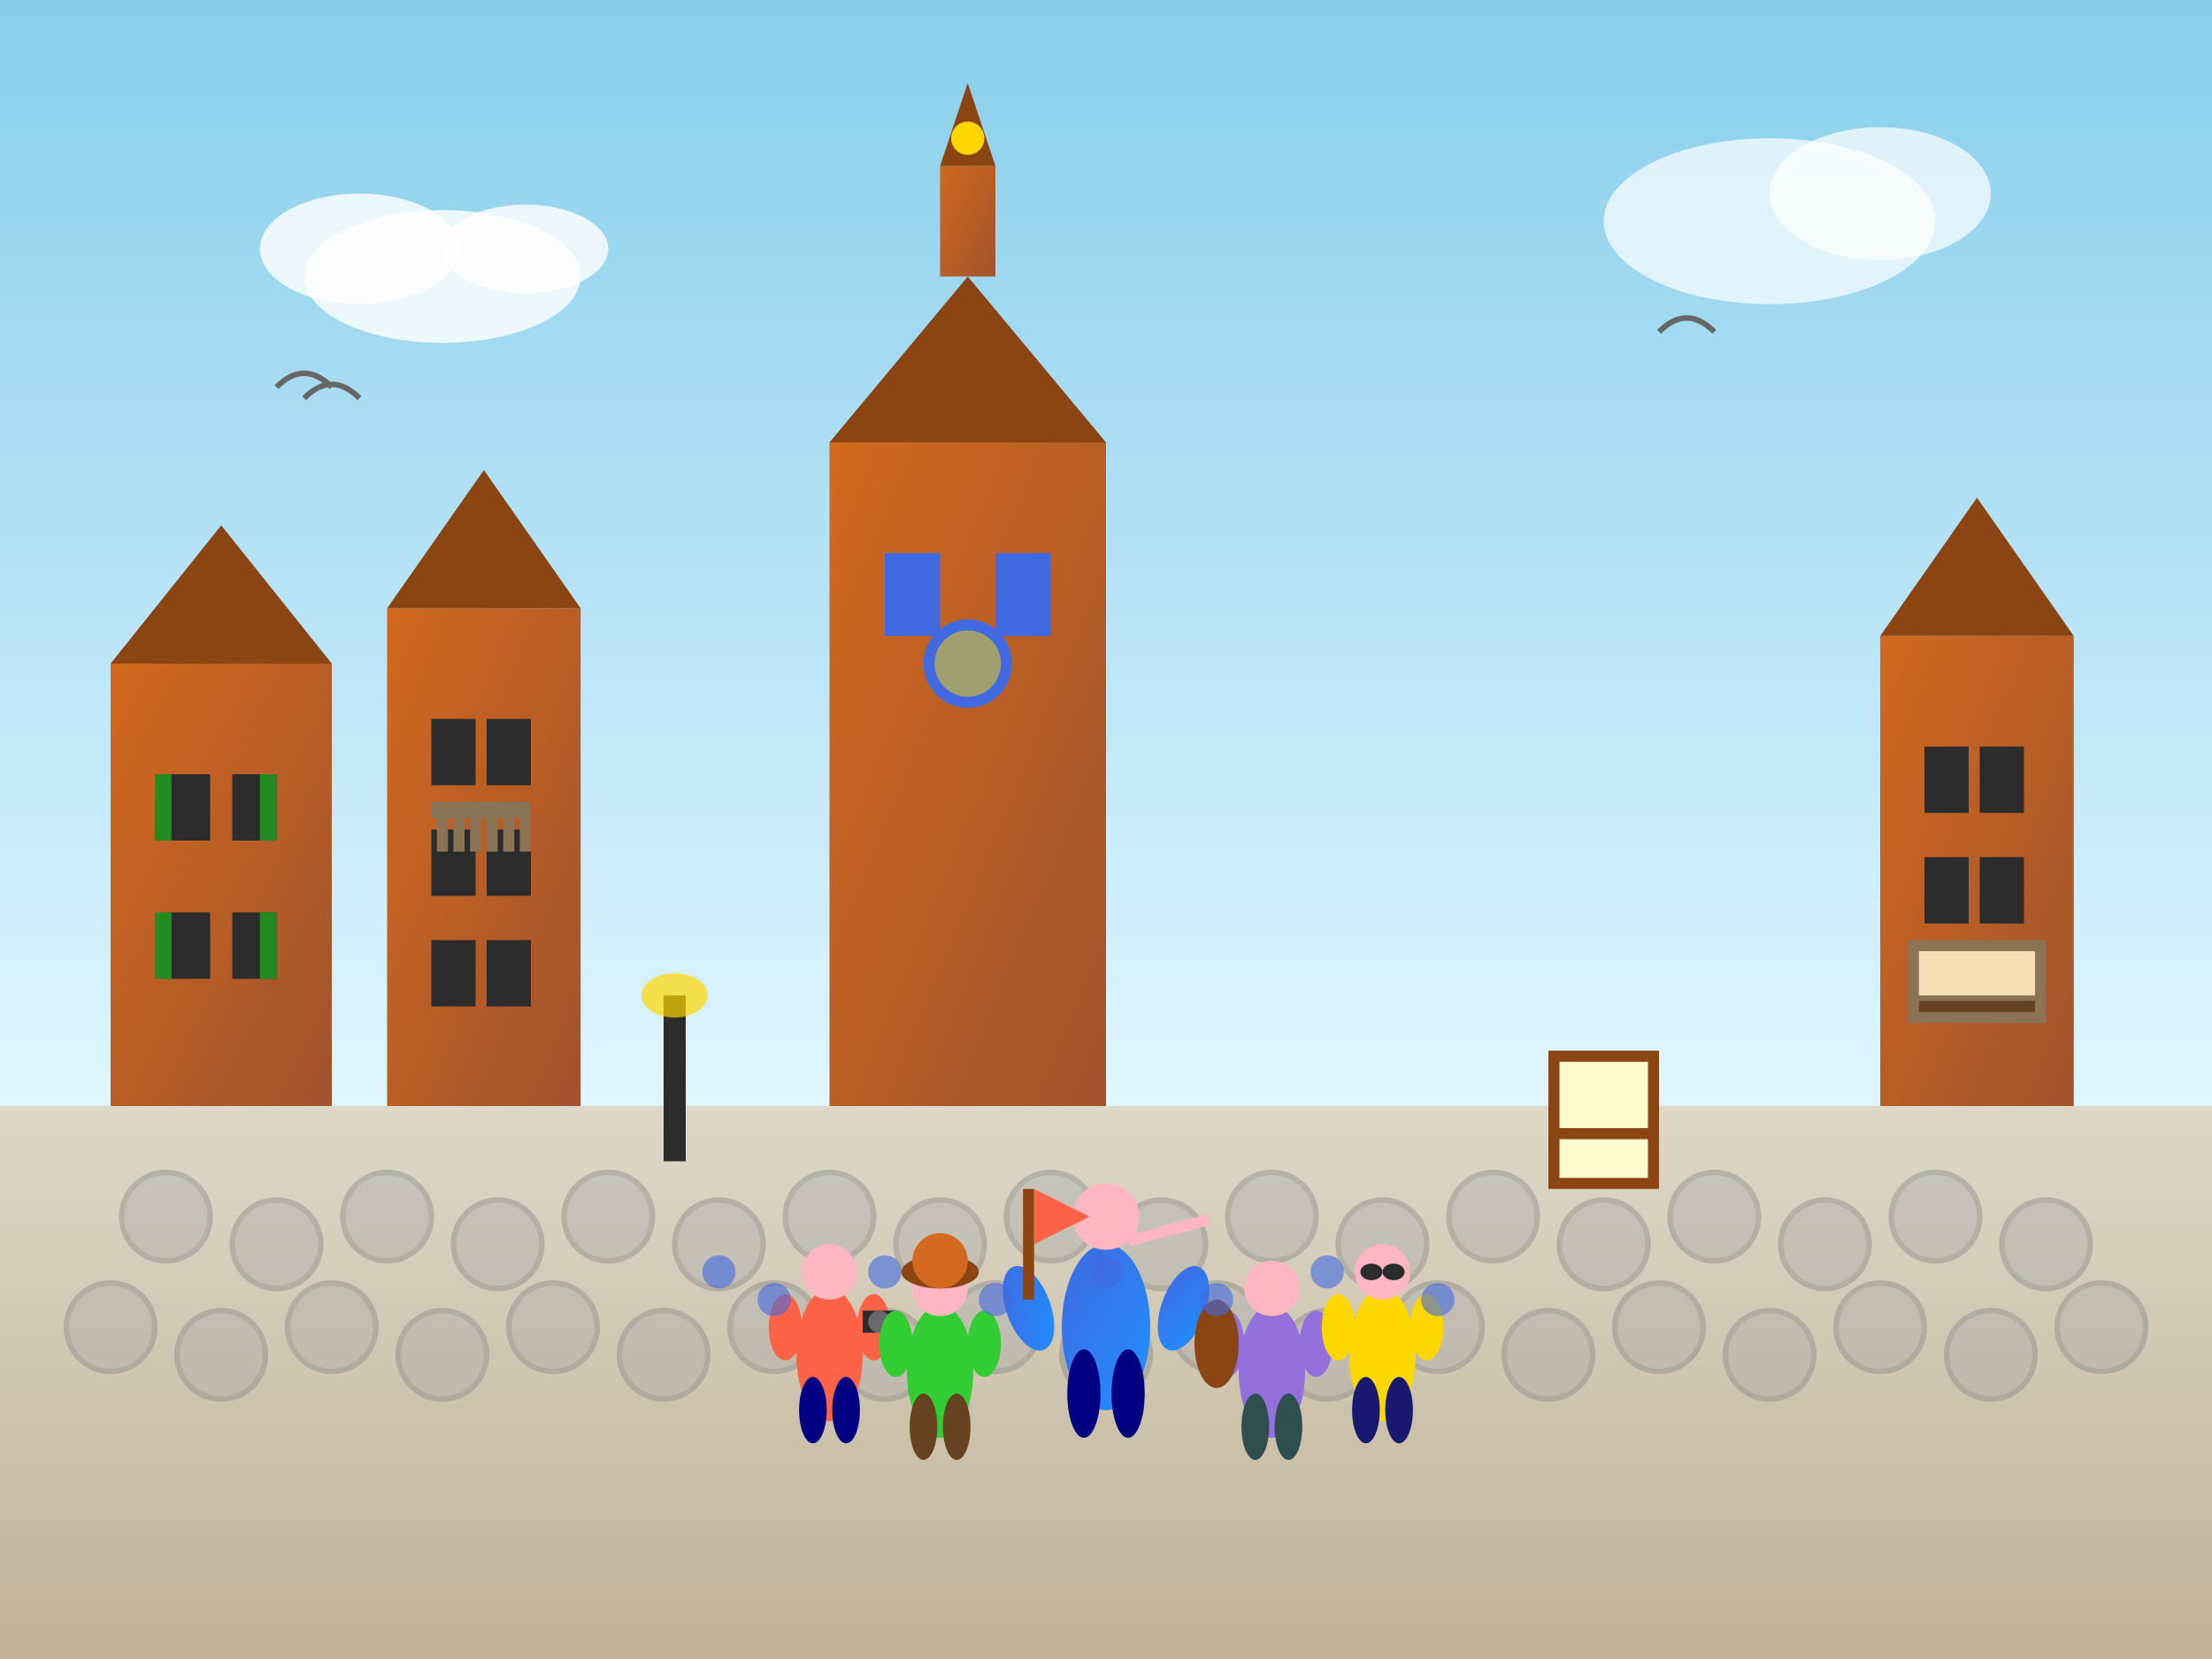 <svg width="400" height="300" viewBox="0 0 400 300" fill="none" xmlns="http://www.w3.org/2000/svg">
  <rect x="0" y="0" width="400" height="300" fill="#333333" stroke="none"/>
  <defs>
    <linearGradient id="skyGradient" x1="0%" y1="0%" x2="0%" y2="100%">
      <stop offset="0%" style="stop-color:#87CEEB"/>
      <stop offset="100%" style="stop-color:#E0F6FF"/>
    </linearGradient>
    <linearGradient id="pathGradient" x1="0%" y1="0%" x2="0%" y2="100%">
      <stop offset="0%" style="stop-color:#DDD8C7"/>
      <stop offset="100%" style="stop-color:#C0B298"/>
    </linearGradient>
    <linearGradient id="buildingGradient" x1="0%" y1="0%" x2="100%" y2="100%">
      <stop offset="0%" style="stop-color:#D2691E"/>
      <stop offset="100%" style="stop-color:#A0522D"/>
    </linearGradient>
    <linearGradient id="guideGradient" x1="0%" y1="0%" x2="100%" y2="100%">
      <stop offset="0%" style="stop-color:#4169E1"/>
      <stop offset="100%" style="stop-color:#1E90FF"/>
    </linearGradient>
  </defs>
  
  <!-- Sky background -->
  <rect width="400" height="200" fill="url(#skyGradient)"/>
  
  <!-- Ground -->
  <rect x="0" y="200" width="400" height="100" fill="url(#pathGradient)"/>
  
  <!-- Cobblestone street pattern -->
  <g opacity="0.4">
    <circle cx="30" cy="220" r="8" fill="#A9A9A9" stroke="#808080" stroke-width="1"/>
    <circle cx="50" cy="225" r="8" fill="#A9A9A9" stroke="#808080" stroke-width="1"/>
    <circle cx="70" cy="220" r="8" fill="#A9A9A9" stroke="#808080" stroke-width="1"/>
    <circle cx="90" cy="225" r="8" fill="#A9A9A9" stroke="#808080" stroke-width="1"/>
    <circle cx="110" cy="220" r="8" fill="#A9A9A9" stroke="#808080" stroke-width="1"/>
    <circle cx="130" cy="225" r="8" fill="#A9A9A9" stroke="#808080" stroke-width="1"/>
    <circle cx="150" cy="220" r="8" fill="#A9A9A9" stroke="#808080" stroke-width="1"/>
    <circle cx="170" cy="225" r="8" fill="#A9A9A9" stroke="#808080" stroke-width="1"/>
    <circle cx="190" cy="220" r="8" fill="#A9A9A9" stroke="#808080" stroke-width="1"/>
    <circle cx="210" cy="225" r="8" fill="#A9A9A9" stroke="#808080" stroke-width="1"/>
    <circle cx="230" cy="220" r="8" fill="#A9A9A9" stroke="#808080" stroke-width="1"/>
    <circle cx="250" cy="225" r="8" fill="#A9A9A9" stroke="#808080" stroke-width="1"/>
    <circle cx="270" cy="220" r="8" fill="#A9A9A9" stroke="#808080" stroke-width="1"/>
    <circle cx="290" cy="225" r="8" fill="#A9A9A9" stroke="#808080" stroke-width="1"/>
    <circle cx="310" cy="220" r="8" fill="#A9A9A9" stroke="#808080" stroke-width="1"/>
    <circle cx="330" cy="225" r="8" fill="#A9A9A9" stroke="#808080" stroke-width="1"/>
    <circle cx="350" cy="220" r="8" fill="#A9A9A9" stroke="#808080" stroke-width="1"/>
    <circle cx="370" cy="225" r="8" fill="#A9A9A9" stroke="#808080" stroke-width="1"/>
    
    <!-- Second row -->
    <circle cx="20" cy="240" r="8" fill="#A9A9A9" stroke="#808080" stroke-width="1"/>
    <circle cx="40" cy="245" r="8" fill="#A9A9A9" stroke="#808080" stroke-width="1"/>
    <circle cx="60" cy="240" r="8" fill="#A9A9A9" stroke="#808080" stroke-width="1"/>
    <circle cx="80" cy="245" r="8" fill="#A9A9A9" stroke="#808080" stroke-width="1"/>
    <circle cx="100" cy="240" r="8" fill="#A9A9A9" stroke="#808080" stroke-width="1"/>
    <circle cx="120" cy="245" r="8" fill="#A9A9A9" stroke="#808080" stroke-width="1"/>
    <circle cx="140" cy="240" r="8" fill="#A9A9A9" stroke="#808080" stroke-width="1"/>
    <circle cx="160" cy="245" r="8" fill="#A9A9A9" stroke="#808080" stroke-width="1"/>
    <circle cx="180" cy="240" r="8" fill="#A9A9A9" stroke="#808080" stroke-width="1"/>
    <circle cx="200" cy="245" r="8" fill="#A9A9A9" stroke="#808080" stroke-width="1"/>
    <circle cx="220" cy="240" r="8" fill="#A9A9A9" stroke="#808080" stroke-width="1"/>
    <circle cx="240" cy="245" r="8" fill="#A9A9A9" stroke="#808080" stroke-width="1"/>
    <circle cx="260" cy="240" r="8" fill="#A9A9A9" stroke="#808080" stroke-width="1"/>
    <circle cx="280" cy="245" r="8" fill="#A9A9A9" stroke="#808080" stroke-width="1"/>
    <circle cx="300" cy="240" r="8" fill="#A9A9A9" stroke="#808080" stroke-width="1"/>
    <circle cx="320" cy="245" r="8" fill="#A9A9A9" stroke="#808080" stroke-width="1"/>
    <circle cx="340" cy="240" r="8" fill="#A9A9A9" stroke="#808080" stroke-width="1"/>
    <circle cx="360" cy="245" r="8" fill="#A9A9A9" stroke="#808080" stroke-width="1"/>
    <circle cx="380" cy="240" r="8" fill="#A9A9A9" stroke="#808080" stroke-width="1"/>
  </g>
  
  <!-- Historic buildings -->
  <!-- Left side buildings -->
  <rect x="20" y="120" width="40" height="80" fill="url(#buildingGradient)"/>
  <polygon points="20,120 40,95 60,120" fill="#8B4513"/>
  <rect x="30" y="140" width="8" height="12" fill="#2C2C2C"/>
  <rect x="42" y="140" width="8" height="12" fill="#2C2C2C"/>
  <rect x="30" y="165" width="8" height="12" fill="#2C2C2C"/>
  <rect x="42" y="165" width="8" height="12" fill="#2C2C2C"/>
  
  <rect x="70" y="110" width="35" height="90" fill="url(#buildingGradient)"/>
  <polygon points="70,110 87.5,85 105,110" fill="#8B4513"/>
  <rect x="78" y="130" width="8" height="12" fill="#2C2C2C"/>
  <rect x="88" y="130" width="8" height="12" fill="#2C2C2C"/>
  <rect x="78" y="150" width="8" height="12" fill="#2C2C2C"/>
  <rect x="88" y="150" width="8" height="12" fill="#2C2C2C"/>
  <rect x="78" y="170" width="8" height="12" fill="#2C2C2C"/>
  <rect x="88" y="170" width="8" height="12" fill="#2C2C2C"/>
  
  <!-- Right side buildings -->
  <rect x="340" y="115" width="35" height="85" fill="url(#buildingGradient)"/>
  <polygon points="340,115 357.5,90 375,115" fill="#8B4513"/>
  <rect x="348" y="135" width="8" height="12" fill="#2C2C2C"/>
  <rect x="358" y="135" width="8" height="12" fill="#2C2C2C"/>
  <rect x="348" y="155" width="8" height="12" fill="#2C2C2C"/>
  <rect x="358" y="155" width="8" height="12" fill="#2C2C2C"/>
  
  <!-- Church or prominent building in background -->
  <rect x="150" y="80" width="50" height="120" fill="url(#buildingGradient)"/>
  <polygon points="150,80 175,50 200,80" fill="#8B4513"/>
  <rect x="170" y="30" width="10" height="20" fill="url(#buildingGradient)"/>
  <polygon points="170,30 175,15 180,30" fill="#8B4513"/>
  <circle cx="175" cy="25" r="3" fill="#FFD700"/>
  
  <!-- Church windows -->
  <rect x="160" y="100" width="10" height="15" fill="#4169E1"/>
  <rect x="180" y="100" width="10" height="15" fill="#4169E1"/>
  <circle cx="175" cy="120" r="8" fill="#4169E1"/>
  <circle cx="175" cy="120" r="6" fill="#FFD700" opacity="0.5"/>
  
  <!-- Tour guide (central figure) -->
  <g transform="translate(200, 240)">
    <!-- Guide body -->
    <ellipse cx="0" cy="0" rx="8" ry="15" fill="url(#guideGradient)"/>
    <!-- Guide head -->
    <circle cx="0" cy="-20" r="6" fill="#FFB6C1"/>
    <!-- Guide arms -->
    <ellipse cx="-12" cy="-8" rx="4" ry="8" fill="url(#guideGradient)" transform="rotate(-20)"/>
    <ellipse cx="12" cy="-8" rx="4" ry="8" fill="url(#guideGradient)" transform="rotate(20)"/>
    <!-- Guide legs -->
    <ellipse cx="-4" cy="12" rx="3" ry="8" fill="#000080"/>
    <ellipse cx="4" cy="12" rx="3" ry="8" fill="#000080"/>
    <!-- Guide pointing gesture -->
    <rect x="8" y="-15" width="15" height="2" fill="#FFB6C1" transform="rotate(-15)"/>
    <!-- Guide holding flag -->
    <rect x="-15" y="-25" width="2" height="20" fill="#8B4513"/>
    <polygon points="-13,-25 -13,-15 -3,-20" fill="#FF6347"/>
  </g>
  
  <!-- Tour group members -->
  <!-- Tourist 1 -->
  <g transform="translate(150, 245)">
    <ellipse cx="0" cy="0" rx="6" ry="12" fill="#FF6347"/>
    <circle cx="0" cy="-15" r="5" fill="#FFB6C1"/>
    <ellipse cx="-8" cy="-5" rx="3" ry="6" fill="#FF6347"/>
    <ellipse cx="8" cy="-5" rx="3" ry="6" fill="#FF6347"/>
    <ellipse cx="-3" cy="10" rx="2.5" ry="6" fill="#000080"/>
    <ellipse cx="3" cy="10" rx="2.5" ry="6" fill="#000080"/>
    <!-- Camera -->
    <rect x="6" y="-8" width="6" height="4" fill="#2C2C2C"/>
    <circle cx="9" cy="-6" r="2" fill="#696969"/>
  </g>
  
  <!-- Tourist 2 -->
  <g transform="translate(170, 248)">
    <ellipse cx="0" cy="0" rx="6" ry="12" fill="#32CD32"/>
    <circle cx="0" cy="-15" r="5" fill="#FFB6C1"/>
    <ellipse cx="-8" cy="-5" rx="3" ry="6" fill="#32CD32"/>
    <ellipse cx="8" cy="-5" rx="3" ry="6" fill="#32CD32"/>
    <ellipse cx="-3" cy="10" rx="2.5" ry="6" fill="#654321"/>
    <ellipse cx="3" cy="10" rx="2.5" ry="6" fill="#654321"/>
    <!-- Hat -->
    <ellipse cx="0" cy="-18" rx="7" ry="3" fill="#8B4513"/>
    <circle cx="0" cy="-20" r="5" fill="#D2691E"/>
  </g>
  
  <!-- Tourist 3 -->
  <g transform="translate(230, 248)">
    <ellipse cx="0" cy="0" rx="6" ry="12" fill="#9370DB"/>
    <circle cx="0" cy="-15" r="5" fill="#FFB6C1"/>
    <ellipse cx="-8" cy="-5" rx="3" ry="6" fill="#9370DB"/>
    <ellipse cx="8" cy="-5" rx="3" ry="6" fill="#9370DB"/>
    <ellipse cx="-3" cy="10" rx="2.5" ry="6" fill="#2F4F4F"/>
    <ellipse cx="3" cy="10" rx="2.5" ry="6" fill="#2F4F4F"/>
    <!-- Backpack -->
    <ellipse cx="-10" cy="-5" rx="4" ry="8" fill="#8B4513"/>
  </g>
  
  <!-- Tourist 4 -->
  <g transform="translate(250, 245)">
    <ellipse cx="0" cy="0" rx="6" ry="12" fill="#FFD700"/>
    <circle cx="0" cy="-15" r="5" fill="#FFB6C1"/>
    <ellipse cx="-8" cy="-5" rx="3" ry="6" fill="#FFD700"/>
    <ellipse cx="8" cy="-5" rx="3" ry="6" fill="#FFD700"/>
    <ellipse cx="-3" cy="10" rx="2.5" ry="6" fill="#191970"/>
    <ellipse cx="3" cy="10" rx="2.5" ry="6" fill="#191970"/>
    <!-- Sunglasses -->
    <ellipse cx="-2" cy="-15" rx="2" ry="1.5" fill="#2C2C2C"/>
    <ellipse cx="2" cy="-15" rx="2" ry="1.5" fill="#2C2C2C"/>
  </g>
  
  <!-- Street elements -->
  <!-- Street lamp -->
  <rect x="120" y="180" width="4" height="30" fill="#2C2C2C"/>
  <ellipse cx="122" cy="180" rx="6" ry="4" fill="#FFD700" opacity="0.7"/>
  
  <!-- Information board -->
  <rect x="280" y="190" width="20" height="25" fill="#8B4513"/>
  <rect x="282" y="192" width="16" height="12" fill="#FFFACD"/>
  <rect x="282" y="206" width="16" height="7" fill="#FFFACD"/>
  
  <!-- Decorative elements on buildings -->
  <!-- Balcony -->
  <rect x="78" y="145" width="18" height="3" fill="#8B7355"/>
  <rect x="79" y="146" width="2" height="8" fill="#8B7355"/>
  <rect x="82" y="146" width="2" height="8" fill="#8B7355"/>
  <rect x="85" y="146" width="2" height="8" fill="#8B7355"/>
  <rect x="88" y="146" width="2" height="8" fill="#8B7355"/>
  <rect x="91" y="146" width="2" height="8" fill="#8B7355"/>
  <rect x="94" y="146" width="2" height="8" fill="#8B7355"/>
  
  <!-- Window shutters -->
  <rect x="28" y="140" width="3" height="12" fill="#228B22"/>
  <rect x="47" y="140" width="3" height="12" fill="#228B22"/>
  <rect x="28" y="165" width="3" height="12" fill="#228B22"/>
  <rect x="47" y="165" width="3" height="12" fill="#228B22"/>
  
  <!-- Walking path indicators -->
  <g opacity="0.6">
    <circle cx="130" cy="230" r="3" fill="#4169E1"/>
    <circle cx="140" cy="235" r="3" fill="#4169E1"/>
    <circle cx="160" cy="230" r="3" fill="#4169E1"/>
    <circle cx="180" cy="235" r="3" fill="#4169E1"/>
    <circle cx="200" cy="230" r="3" fill="#4169E1"/>
    <circle cx="220" cy="235" r="3" fill="#4169E1"/>
    <circle cx="240" cy="230" r="3" fill="#4169E1"/>
    <circle cx="260" cy="235" r="3" fill="#4169E1"/>
  </g>
  
  <!-- Clouds -->
  <ellipse cx="80" cy="50" rx="25" ry="12" fill="white" opacity="0.8"/>
  <ellipse cx="95" cy="45" rx="15" ry="8" fill="white" opacity="0.8"/>
  <ellipse cx="65" cy="45" rx="18" ry="10" fill="white" opacity="0.8"/>
  
  <ellipse cx="320" cy="40" rx="30" ry="15" fill="white" opacity="0.7"/>
  <ellipse cx="340" cy="35" rx="20" ry="12" fill="white" opacity="0.7"/>
  
  <!-- Birds in the sky -->
  <path d="M50 70 Q55 65 60 70" stroke="#666" stroke-width="1" fill="none"/>
  <path d="M55 72 Q60 67 65 72" stroke="#666" stroke-width="1" fill="none"/>
  <path d="M300 60 Q305 55 310 60" stroke="#666" stroke-width="1" fill="none"/>
  
  <!-- Historical plaque -->
  <rect x="345" y="170" width="25" height="15" fill="#8B7355"/>
  <rect x="347" y="172" width="21" height="8" fill="#F5DEB3"/>
  <rect x="347" y="181" width="21" height="2" fill="#654321"/>
</svg>

